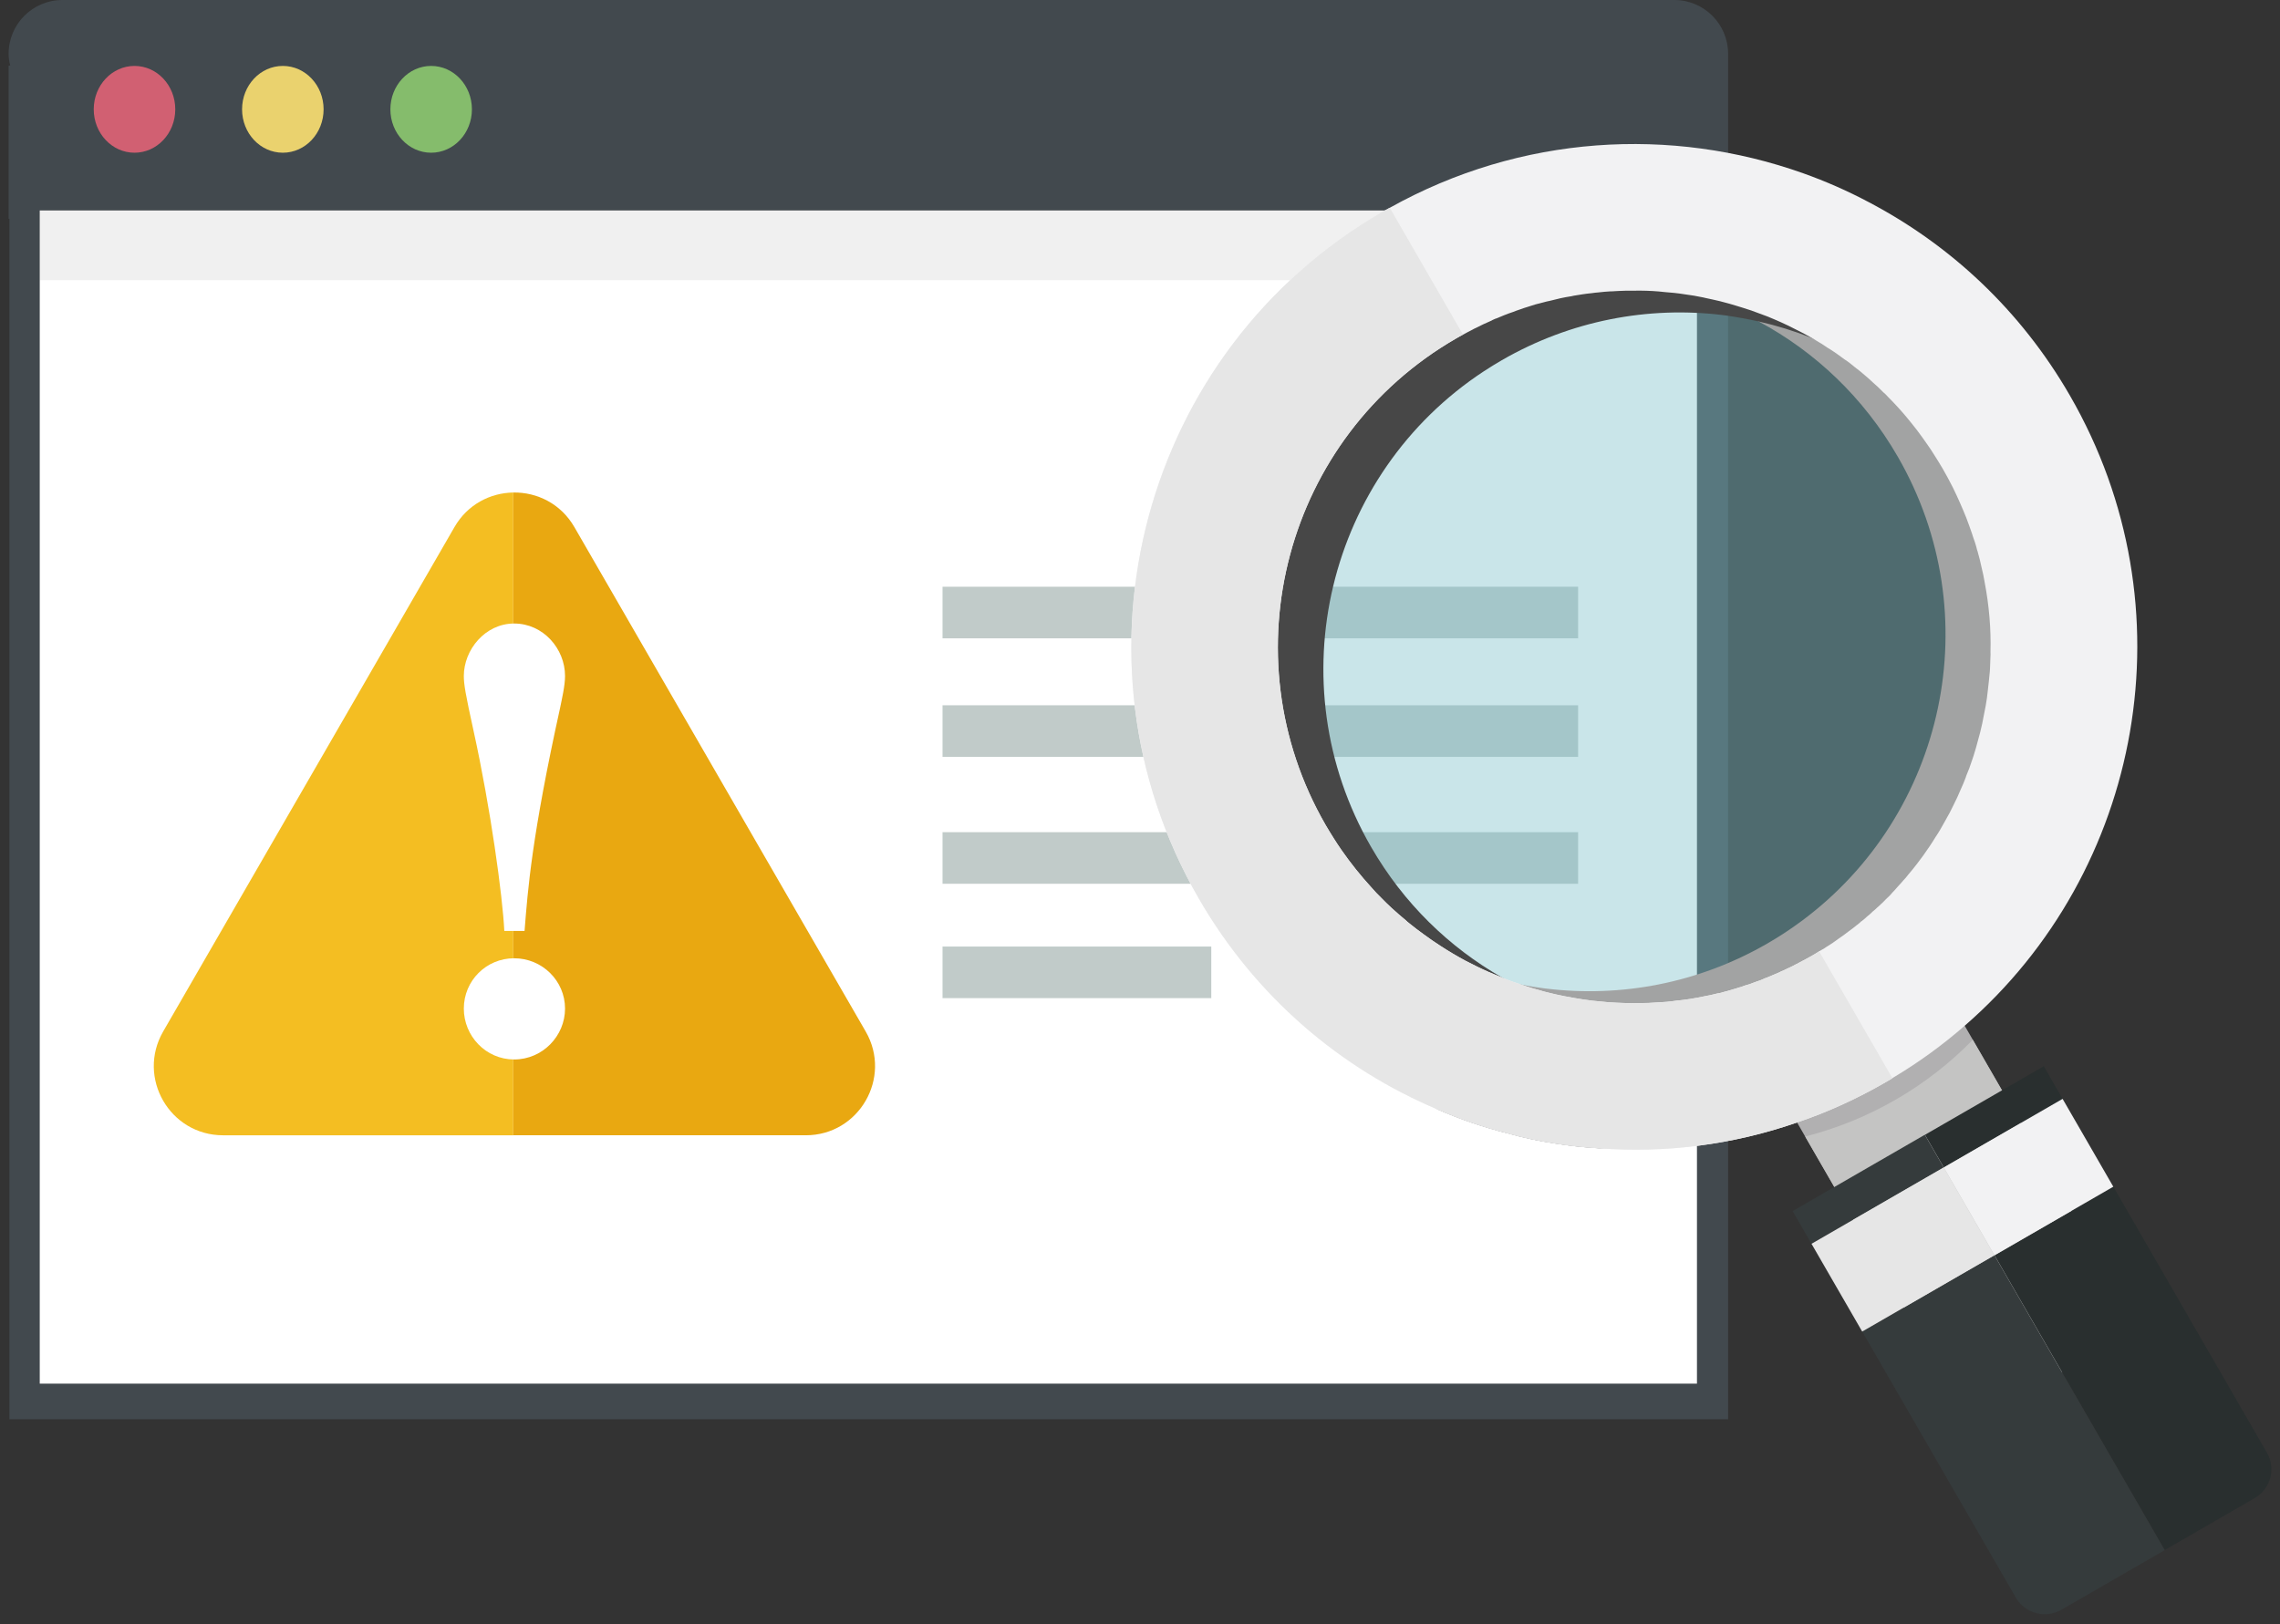 <?xml version="1.0" encoding="utf-8"?>
<!-- Generator: Adobe Illustrator 24.0.0, SVG Export Plug-In . SVG Version: 6.00 Build 0)  -->
<svg version="1.1" id="レイヤー_1" xmlns="http://www.w3.org/2000/svg" xmlns:xlink="http://www.w3.org/1999/xlink" x="0px"
	 y="0px" viewBox="0 0 160 114" enable-background="new 0 0 160 114" xml:space="preserve">
<rect x="0" y="0" width="160" height="114" fill="#333333" stroke="none"/>
<g>
	<g>
		<g>
			<g>
				<path fill="#42494E" d="M121.27,3.774v95.84H0.661V15.36H0.605V4.6h0.113C0.643,4.338,0.605,4.056,0.605,3.774
					C0.605,1.69,2.295,0,4.379,0h113.116C119.58,0,121.27,1.69,121.27,3.774z"/>
				<rect x="2.789" y="14.772" fill="#FFFFFF" width="116.296" height="82.342"/>
				<g>
					<rect x="66.142" y="66.435" opacity="0.5" fill="#859895" width="18.86" height="3.621"/>
					<rect x="66.142" y="58.408" opacity="0.5" fill="#859895" width="44.603" height="3.621"/>
					<rect x="66.142" y="49.501" opacity="0.5" fill="#859895" width="44.603" height="3.622"/>
					<rect x="66.142" y="41.181" opacity="0.5" fill="#859895" width="44.603" height="3.621"/>
				</g>
				<rect x="2.789" y="14.772" opacity="0.06" fill="#0D0D0D" width="116.296" height="4.893"/>
				<g>
					<path fill="#85BC6C" d="M30.256,10.719c-1.58,0-2.861-1.364-2.861-3.046s1.281-3.046,2.861-3.046
						c1.58,0,2.861,1.364,2.861,3.046S31.836,10.719,30.256,10.719z"/>
					<ellipse fill="#EAD26E" cx="19.848" cy="7.673" rx="2.861" ry="3.046"/>
					<ellipse fill="#D16072" cx="9.439" cy="7.673" rx="2.861" ry="3.046"/>
				</g>
			</g>
			<g>
				<circle opacity="0.4" fill="#78BFC9" cx="114.974" cy="44.77" r="26.75"/>
				<g>
					<path fill="#A2A3A3" d="M127.953,13.334c-1.469-0.786-2.998-1.457-4.569-2.009c-7.722-1.235-15.883,0.067-23.186,4.284
						c-0.535,0.309-1.04,0.616-1.537,0.935C87.81,23.57,82.009,35.689,82.6,47.892c0.015,0.356,0.031,0.712,0.058,1.061
						c0.391,5.071,1.914,10.155,4.633,14.864c4.326,7.493,10.988,12.797,18.53,15.532c0.044,0.022,0.108,0.049,0.164,0.064
						c6.336,1.004,12.946,0.312,19.164-2.295l0.012-0.007c1.362-0.58,2.695-1.238,4.003-1.994c0.833-0.481,1.645-0.997,2.424-1.542
						c1.773-1.214,3.395-2.579,4.864-4.045c6.926-6.901,10.6-16.333,10.339-25.903c0.005-0.32-0.02-0.639-0.052-0.969
						c-0.268-5.38-1.791-10.765-4.668-15.749C138.61,20.915,133.658,16.32,127.953,13.334z M89.857,57.055
						c-6.901-11.953-2.804-27.243,9.161-34.152c0.833-0.481,1.693-0.914,2.568-1.292c5.847-2.535,12.245-2.661,17.96-0.727
						c0.019,0.005,0.038,0.01,0.056,0.015c0.012-0.007,0.019,0.005,0.019,0.005c0.396,0.136,0.805,0.296,1.196,0.451
						c0.164,0.064,0.334,0.14,0.486,0.211c0.737,0.288,1.441,0.627,2.115,0.999c3.948,2.114,7.359,5.33,9.756,9.481
						c6.421,11.121,3.33,25.132-6.744,32.597l-0.012,0.007c-0.766,0.569-1.559,1.09-2.392,1.571
						c-4.865,2.809-10.306,3.794-15.488,3.169c-0.019-0.005-0.038-0.01-0.049-0.003c-0.583-0.076-1.173-0.163-1.771-0.294
						c-0.223-0.03-0.46-0.083-0.685-0.143C99.471,67.474,93.496,63.359,89.857,57.055z"/>
					<path fill="#474747" d="M123.802,12.242c-0.126-0.054-0.253-0.108-0.391-0.155c-7.704-1.23-15.881,0.098-23.16,4.3
						c-0.428,0.247-0.838,0.499-1.247,0.752C88.191,23.984,82.282,35.833,82.6,47.892c0.015,0.356,0.031,0.712,0.058,1.061
						c0.29,5.336,1.811,10.69,4.667,15.638c3.358,5.816,8.119,10.299,13.609,13.298c1.567,0.681,3.188,1.236,4.837,1.648
						c1.121,0.32,2.254,0.554,3.385,0.726c1.013,0.161,2.047,0.277,3.078,0.332c4.47-0.059,8.961-0.987,13.266-2.87l0.012-0.007
						c1.236-0.523,2.467-1.139,3.68-1.839c0.94-0.543,1.852-1.133,2.72-1.745c1.754-1.219,3.382-2.603,4.83-4.105
						c6.948-7.056,10.528-16.704,10.051-26.403c0.005-0.32-0.02-0.639-0.052-0.969c-0.369-5.116-1.882-10.236-4.622-14.982
						C137.839,20.266,131.264,14.975,123.802,12.242z M139.539,34.445c6.084,10.538,3.623,23.663-5.243,31.351
						c-1.174,1.043-2.49,1.977-3.906,2.794c-0.428,0.247-0.851,0.476-1.281,0.692c-2.3,1.153-4.702,1.937-7.127,2.323l-0.012,0.007
						c-4.557,0.76-9.179,0.225-13.384-1.455c-0.089-0.044-0.183-0.069-0.271-0.113c-0.776-0.329-1.548-0.676-2.281-1.094
						c-0.196-0.093-0.399-0.198-0.579-0.316c-0.007-0.012-0.026-0.017-0.044-0.022c-3.715-2.121-6.909-5.209-9.189-9.158
						c-6.661-11.537-3.079-26.181,7.914-33.4l0.012-0.007c0.403-0.264,0.812-0.516,1.24-0.764
						c4.853-2.802,10.287-3.799,15.469-3.174c0.099,0.006,0.193,0.032,0.292,0.038c0.764,0.114,1.522,0.247,2.271,0.417
						c1.26,0.287,2.495,0.669,3.668,1.133c0.026,0.017,0.056,0.015,0.082,0.032C132.199,25.742,136.62,29.39,139.539,34.445z"/>
					<path fill="#B1B0B1" d="M132.599,62.858l11.688,20.244l-11.763,6.791l-11.688-20.244c0.279-0.066,0.551-0.144,0.823-0.222
						c0.121-0.038,0.249-0.064,0.362-0.114c0.145-0.052,0.296-0.091,0.441-0.143c0.194-0.048,0.393-0.116,0.585-0.195
						c0.066-0.022,0.145-0.052,0.223-0.081c0.199-0.067,0.41-0.141,0.595-0.233c0.024-0.014,0.036-0.021,0.066-0.022
						c0.145-0.052,0.294-0.122,0.439-0.174c0.048-0.027,0.102-0.043,0.15-0.071c0.168-0.065,0.33-0.143,0.503-0.227
						c0.133-0.045,0.263-0.12,0.401-0.184c0.036-0.021,0.078-0.029,0.126-0.057c0.15-0.07,0.299-0.141,0.442-0.223
						c0.09-0.036,0.185-0.091,0.269-0.139l0.012-0.007c0.292-0.153,0.597-0.313,0.894-0.484l0.024-0.014
						c0.155-0.089,0.309-0.179,0.457-0.28l0.262-0.151c0.095-0.055,0.178-0.103,0.267-0.17l0.059-0.034
						c0.267-0.17,0.522-0.333,0.763-0.52c0.124-0.087,0.26-0.182,0.384-0.269c0.124-0.088,0.229-0.18,0.353-0.267
						c0.065-0.053,0.136-0.094,0.2-0.147c0.124-0.088,0.253-0.194,0.37-0.293c0.036-0.021,0.071-0.041,0.1-0.074
						c0.076-0.06,0.165-0.127,0.234-0.199l0.071-0.041c0,0-0.007-0.012,0.005-0.019c0.012-0.007,0.012-0.007,0.024-0.014
						c0.088-0.067,0.182-0.152,0.263-0.231c0.024-0.014,0.029-0.032,0.053-0.046c0.1-0.074,0.193-0.159,0.275-0.238
						c0.017-0.026,0.053-0.046,0.07-0.072c0.024-0.014,0.041-0.039,0.065-0.053c0.088-0.067,0.17-0.146,0.251-0.224
						c0.1-0.074,0.187-0.171,0.28-0.257c0.076-0.06,0.146-0.132,0.215-0.204c0.029-0.033,0.07-0.072,0.098-0.104
						C132.408,63.048,132.501,62.962,132.599,62.858z"/>
					<path fill="#C4C4C3" d="M138.443,72.98l11.681,20.232l-11.763,6.791L126.68,79.771c2.181-0.562,4.309-1.409,6.354-2.59
						C135.068,76.006,136.878,74.581,138.443,72.98z"/>
					<path fill="none" d="M136.338,32.905c-2.915-5.05-7.327-8.699-12.352-10.709c-6.717-2.687-14.528-2.445-21.328,1.288
						l24.998,43.298C139.252,59.753,143.151,44.706,136.338,32.905z"/>
					<path fill="none" d="M93.029,57.91c4.094,7.092,11.138,11.42,18.688,12.326c5.182,0.624,10.603-0.363,15.471-3.174
						c0.158-0.091,0.315-0.185,0.47-0.279l-24.998-43.298c-0.159,0.088-0.319,0.175-0.478,0.266
						C90.22,30.657,86.124,45.951,93.029,57.91z"/>
					<path fill="#F2F2F3" d="M131.142,14.189c-1.487-0.791-3.017-1.462-4.595-2.025c-9.261-3.296-19.81-2.724-29.02,2.419
						c-0.167,0.096-0.328,0.174-0.495,0.27c-16.866,9.737-22.652,31.331-12.914,48.197c3.997,6.922,9.973,11.972,16.815,14.841
						c1.567,0.681,3.188,1.236,4.837,1.648c1.121,0.32,2.254,0.554,3.385,0.726c1.013,0.161,2.047,0.277,3.078,0.332
						c4.623,0.344,9.332-0.234,13.877-1.811l0.012-0.007c2.111-0.711,4.183-1.654,6.193-2.815c0.155-0.089,0.321-0.185,0.481-0.293
						c1.83-1.088,3.516-2.315,5.077-3.677c12.498-10.847,15.964-29.373,7.38-44.24C141.799,21.769,136.854,17.187,131.142,14.189z
						 M121.826,21.455c0.363,0.107,0.715,0.222,1.066,0.336c0.365,0.138,0.723,0.264,1.089,0.402
						c0.662,0.268,1.319,0.555,1.954,0.886c0.418,0.203,0.832,0.424,1.233,0.652c0.096,0.056,0.184,0.1,0.268,0.162
						c0.261,0.15,0.529,0.313,0.774,0.489c0.434,0.257,0.839,0.546,1.232,0.843c0.249,0.157,0.482,0.34,0.703,0.53
						c0.277,0.205,0.549,0.428,0.809,0.659c0.156,0.132,0.318,0.276,0.462,0.415c0.253,0.219,0.494,0.444,0.73,0.688
						c0.13,0.115,0.26,0.231,0.366,0.36c0.229,0.232,0.459,0.465,0.683,0.716c0.211,0.227,0.409,0.462,0.608,0.696
						c0.252,0.299,0.498,0.616,0.738,0.922c0.214,0.289,0.429,0.577,0.631,0.873c0.214,0.289,0.405,0.591,0.595,0.893
						c0.19,0.302,0.388,0.617,0.566,0.926c0.247,0.428,0.483,0.863,0.706,1.305c0.344,0.705,0.657,1.413,0.946,2.134
						c0.147,0.391,0.286,0.771,0.421,1.168c0.007,0.012,0.014,0.024,0.009,0.043c0.133,0.367,0.252,0.711,0.335,1.075
						c0.014,0.024,0.027,0.047,0.029,0.078c0.102,0.369,0.204,0.738,0.276,1.109c0.088,0.345,0.158,0.686,0.216,1.033
						c0.314,1.643,0.456,3.289,0.412,4.916c0.004,0.061,0.001,0.111,0.004,0.172c-0.01,0.339-0.028,0.666-0.038,1.005
						c-0.008,0.068-0.005,0.13-0.013,0.198c-0.023,0.235-0.047,0.44-0.065,0.656c-0.018,0.216-0.042,0.421-0.072,0.644
						c-0.039,0.372-0.085,0.731-0.15,1.086c-0.003,0.05-0.025,0.094-0.028,0.143c-0.07,0.373-0.147,0.735-0.216,1.108
						c-0.092,0.418-0.19,0.824-0.308,1.224c-0.09,0.338-0.186,0.694-0.295,1.027c-0.025,0.094-0.062,0.194-0.099,0.295
						c-0.124,0.389-0.267,0.773-0.429,1.152c-0.015,0.056-0.03,0.113-0.052,0.157c-0.096,0.246-0.192,0.491-0.307,0.732
						c-0.172,0.416-0.363,0.828-0.572,1.234c-0.142,0.304-0.302,0.603-0.47,0.89c-0.056,0.096-0.1,0.185-0.156,0.28
						c-0.177,0.324-0.367,0.656-0.582,0.97c-0.141,0.224-0.269,0.441-0.416,0.652c-0.288,0.436-0.589,0.848-0.897,1.248
						c-0.2,0.258-0.412,0.523-0.63,0.776c-0.096,0.135-0.212,0.265-0.322,0.376c-0.103,0.123-0.207,0.246-0.317,0.357
						c-0.068,0.075-0.132,0.156-0.202,0.227c-0.086,0.098-0.161,0.188-0.254,0.274c-0.046,0.058-0.086,0.097-0.132,0.156
						c-0.024,0.014-0.041,0.039-0.058,0.065c-0.105,0.092-0.204,0.197-0.297,0.283c-0.029,0.032-0.07,0.072-0.098,0.104
						c-0.07,0.072-0.139,0.144-0.215,0.204c-0.093,0.086-0.18,0.183-0.28,0.257c-0.081,0.079-0.163,0.157-0.251,0.224
						c-0.024,0.014-0.041,0.039-0.065,0.053c-0.017,0.026-0.053,0.046-0.07,0.072c-0.081,0.079-0.175,0.164-0.275,0.238
						c-0.024,0.014-0.029,0.032-0.053,0.046c-0.081,0.079-0.175,0.164-0.263,0.231c-0.012,0.007-0.012,0.007-0.024,0.014
						c-0.017,0.026-0.053,0.046-0.076,0.06l-0.036,0.021c-0.058,0.065-0.134,0.125-0.198,0.178c-0.029,0.032-0.065,0.053-0.1,0.074
						c-0.117,0.099-0.246,0.205-0.37,0.293c-0.065,0.053-0.136,0.094-0.2,0.147c-0.124,0.087-0.229,0.18-0.353,0.267
						c-0.124,0.087-0.26,0.182-0.384,0.269c-0.241,0.187-0.496,0.35-0.763,0.52l-0.059,0.034c-0.088,0.067-0.172,0.115-0.267,0.17
						l-0.262,0.151c-0.148,0.101-0.302,0.19-0.457,0.28l-0.024,0.014c-0.285,0.165-0.59,0.325-0.894,0.484l-0.012,0.007
						c-0.083,0.048-0.178,0.103-0.269,0.139c-0.143,0.082-0.292,0.153-0.442,0.223c-0.048,0.027-0.09,0.036-0.126,0.057
						c-0.138,0.064-0.268,0.139-0.401,0.184c-0.173,0.084-0.335,0.162-0.503,0.227c-0.204,0.086-0.396,0.165-0.588,0.245
						c-0.031,0.002-0.043,0.009-0.066,0.022c-0.185,0.091-0.396,0.165-0.595,0.233c-0.078,0.029-0.156,0.059-0.223,0.081
						c-0.192,0.079-0.391,0.147-0.585,0.195c-0.078,0.029-0.144,0.052-0.223,0.081c-0.066,0.022-0.145,0.052-0.218,0.062
						c-0.114,0.05-0.242,0.076-0.362,0.114c-0.265,0.09-0.544,0.156-0.805,0.227l-0.012,0.007c-0.097,0.024-0.194,0.049-0.298,0.061
						c-0.315,0.087-0.643,0.149-0.972,0.212c-0.65,0.137-1.302,0.244-1.951,0.302c-0.451,0.07-0.892,0.103-1.34,0.123
						c-0.38,0.029-0.766,0.046-1.148,0.044c-0.375,0.01-0.756,0.008-1.145-0.005c-0.358-0.015-0.727-0.024-1.092-0.051
						c-0.383-0.032-0.786-0.07-1.176-0.114c-0.856-0.109-1.701-0.255-2.537-0.438c-0.256-0.059-0.512-0.117-0.755-0.182
						c-0.582-0.156-1.151-0.319-1.711-0.519c-0.426-0.134-0.848-0.287-1.264-0.459c-0.007-0.012-0.026-0.017-0.044-0.022
						c-0.309-0.123-0.625-0.258-0.94-0.393c-0.55-0.238-1.089-0.513-1.629-0.788c-0.598-0.321-1.178-0.668-1.761-1.045
						c-0.403-0.259-0.801-0.536-1.188-0.821c-0.347-0.244-0.67-0.501-0.993-0.759c-0.091-0.075-0.174-0.137-0.253-0.219
						c-0.33-0.269-0.655-0.557-0.987-0.857c-0.248-0.237-0.515-0.48-0.765-0.748c-0.216-0.209-0.419-0.424-0.611-0.646
						c-0.77-0.84-1.495-1.738-2.162-2.701c-0.175-0.248-0.338-0.503-0.501-0.758c-0.197-0.314-0.401-0.64-0.594-0.973
						c-6.901-11.953-2.804-27.243,9.149-34.145l0.012-0.007c0.143-0.082,0.309-0.179,0.471-0.256l0.012-0.007
						c0.226-0.13,0.459-0.249,0.68-0.361c0.071-0.041,0.143-0.082,0.209-0.105c0.352-0.187,0.705-0.344,1.047-0.494
						c0.095-0.055,0.209-0.105,0.311-0.148c0.024-0.014,0.036-0.021,0.066-0.022c0.396-0.165,0.792-0.331,1.179-0.458
						c0.168-0.065,0.337-0.131,0.512-0.185c0.168-0.065,0.356-0.126,0.519-0.173c0.187-0.061,0.374-0.121,0.549-0.175
						c0.194-0.048,0.4-0.104,0.594-0.153c0.133-0.045,0.279-0.066,0.419-0.099c0.509-0.135,1.013-0.251,1.525-0.325
						c0.055-0.016,0.097-0.024,0.14-0.033c0.42-0.068,0.853-0.144,1.275-0.181c0.146-0.021,0.293-0.042,0.446-0.051
						c0.293-0.042,0.588-0.054,0.875-0.077c0.031-0.002,0.049,0.003,0.08,0.001c0.318-0.025,0.632-0.032,0.957-0.045
						c0.049,0.003,0.092-0.006,0.141-0.002c0.332-0.001,0.646-0.008,0.966-0.003c0.542,0.005,1.097,0.033,1.643,0.098
						c0.464,0.034,0.934,0.079,1.406,0.156c0.447,0.059,0.9,0.131,1.337,0.227c0.019,0.005,0.038,0.01,0.056,0.015
						c0.012-0.007,0.019,0.005,0.019,0.005c0.361,0.077,0.723,0.153,1.091,0.242c0.225,0.06,0.432,0.116,0.657,0.176
						C121.519,21.362,121.676,21.414,121.826,21.455z"/>
					<path fill="#E6E6E6" d="M97.527,14.582l5.137,8.897l-0.488,0.282c-11.953,6.901-16.05,22.191-9.149,34.145
						c0.192,0.333,0.396,0.659,0.594,0.973c0.163,0.255,0.326,0.51,0.501,0.758c0.667,0.963,1.392,1.861,2.162,2.701
						c0.192,0.222,0.395,0.438,0.611,0.646c0.25,0.268,0.517,0.51,0.765,0.748c0.332,0.3,0.657,0.588,0.987,0.857
						c0.079,0.081,0.162,0.144,0.253,0.219c0.323,0.257,0.646,0.515,0.993,0.759c0.386,0.284,0.784,0.562,1.188,0.821
						c0.583,0.377,1.163,0.724,1.761,1.045c0.54,0.275,1.079,0.551,1.629,0.788c0.316,0.135,0.631,0.27,0.94,0.393
						c0.019,0.005,0.038,0.01,0.044,0.022c0.417,0.172,0.838,0.325,1.264,0.459c0.56,0.2,1.129,0.363,1.711,0.519
						c0.244,0.065,0.5,0.124,0.755,0.182c0.836,0.184,1.681,0.33,2.537,0.438c0.39,0.044,0.793,0.082,1.176,0.114
						c0.365,0.027,0.734,0.036,1.092,0.051c0.388,0.014,0.77,0.016,1.145,0.005c0.382,0.002,0.768-0.015,1.148-0.044
						c0.448-0.021,0.889-0.053,1.34-0.123c0.649-0.058,1.301-0.164,1.951-0.302c0.328-0.063,0.657-0.126,0.972-0.212
						c0.104-0.012,0.201-0.037,0.298-0.061l0.012-0.007c0.26-0.071,0.539-0.137,0.805-0.227c0.121-0.038,0.249-0.064,0.362-0.114
						c0.073-0.01,0.151-0.04,0.218-0.062c0.078-0.029,0.145-0.052,0.223-0.081c0.194-0.048,0.393-0.116,0.585-0.195
						c0.066-0.022,0.145-0.052,0.223-0.081c0.199-0.067,0.41-0.141,0.595-0.233c0.024-0.014,0.036-0.021,0.066-0.022
						c0.192-0.079,0.384-0.158,0.588-0.245c0.168-0.065,0.33-0.143,0.503-0.227c0.133-0.045,0.263-0.12,0.401-0.184
						c0.036-0.021,0.078-0.029,0.126-0.057c0.15-0.07,0.299-0.141,0.442-0.223c0.09-0.036,0.185-0.091,0.269-0.139l0.012-0.007
						c0.304-0.16,0.608-0.32,0.894-0.484l0.024-0.014c0.155-0.089,0.309-0.179,0.457-0.28l0.012-0.007l5.143,8.909l-0.488,0.282
						c-2.01,1.161-4.082,2.103-6.193,2.815l-0.012,0.007c-4.545,1.577-9.254,2.155-13.877,1.811
						c-1.031-0.055-2.065-0.172-3.078-0.332c-1.13-0.172-2.264-0.406-3.385-0.726c-1.649-0.412-3.27-0.967-4.837-1.648
						c-6.842-2.869-12.818-7.919-16.815-14.841c-9.737-16.866-3.951-38.459,12.914-48.197
						C97.199,14.755,97.361,14.678,97.527,14.582z"/>
					<line fill="none" x1="132.799" y1="75.688" x2="132.623" y2="76.345"/>
					<path fill="#292F2F" d="M135.085,79.648l1.324,2.294l8.338-4.814l3.559,6.165l-8.338,4.814l11.943,20.686l6.315-3.646
						c1.118-0.645,1.501-2.074,0.855-3.192l-15.658-27.12L135.085,79.648z"/>
					
						<rect x="125.746" y="82.149" transform="matrix(0.866 -0.5 0.5 0.866 -24.173 76.734)" fill="#353B3C" width="10.712" height="2.651"/>
					<path fill="#353B3C" d="M139.96,88.105l11.948,20.695l-7.255,4.189c-1.118,0.645-2.551,0.252-3.196-0.866l-10.774-18.662
						L139.96,88.105z"/>
					
						<rect x="128.187" y="84.146" transform="matrix(0.866 -0.5 0.5 0.866 -25.96 78.521)" fill="#E6E6E6" width="10.712" height="7.114"/>
					
						<rect x="137.544" y="79.058" transform="matrix(0.866 -0.5 0.5 0.866 -22.236 82.248)" fill="#F2F2F3" width="9.628" height="7.118"/>
				</g>
			</g>
		</g>
	</g>
	<g>
		<g>
			<path fill="#F4BE22" d="M31.894,36.991L11.45,72.398c-1.869,3.238,0.467,7.285,4.206,7.285h20.364V34.568
				C34.411,34.594,32.813,35.399,31.894,36.991z"/>
		</g>
		<path fill="#E9A811" d="M60.75,72.398L40.305,36.991c-0.95-1.645-2.624-2.45-4.286-2.423v45.114h20.525
			C60.283,79.682,62.619,75.635,60.75,72.398z"/>
		<g>
			<path fill="#FFFFFF" d="M35.39,65.338c-0.116-2.419-0.961-8.6-2.151-14.012c-0.575-2.612-0.69-3.302-0.69-3.878
				c0-1.842,1.496-3.685,3.532-3.685c2.035,0,3.571,1.765,3.571,3.685c0,0.692-0.231,1.651-0.345,2.227
				c-1.996,9.059-2.265,12.746-2.496,15.663H35.39z M32.549,70.79c0-1.959,1.574-3.532,3.532-3.532c1.959,0,3.571,1.573,3.571,3.532
				c0,1.92-1.574,3.571-3.571,3.571C34.084,74.36,32.549,72.709,32.549,70.79z"/>
		</g>
	</g>
</g>
</svg>
